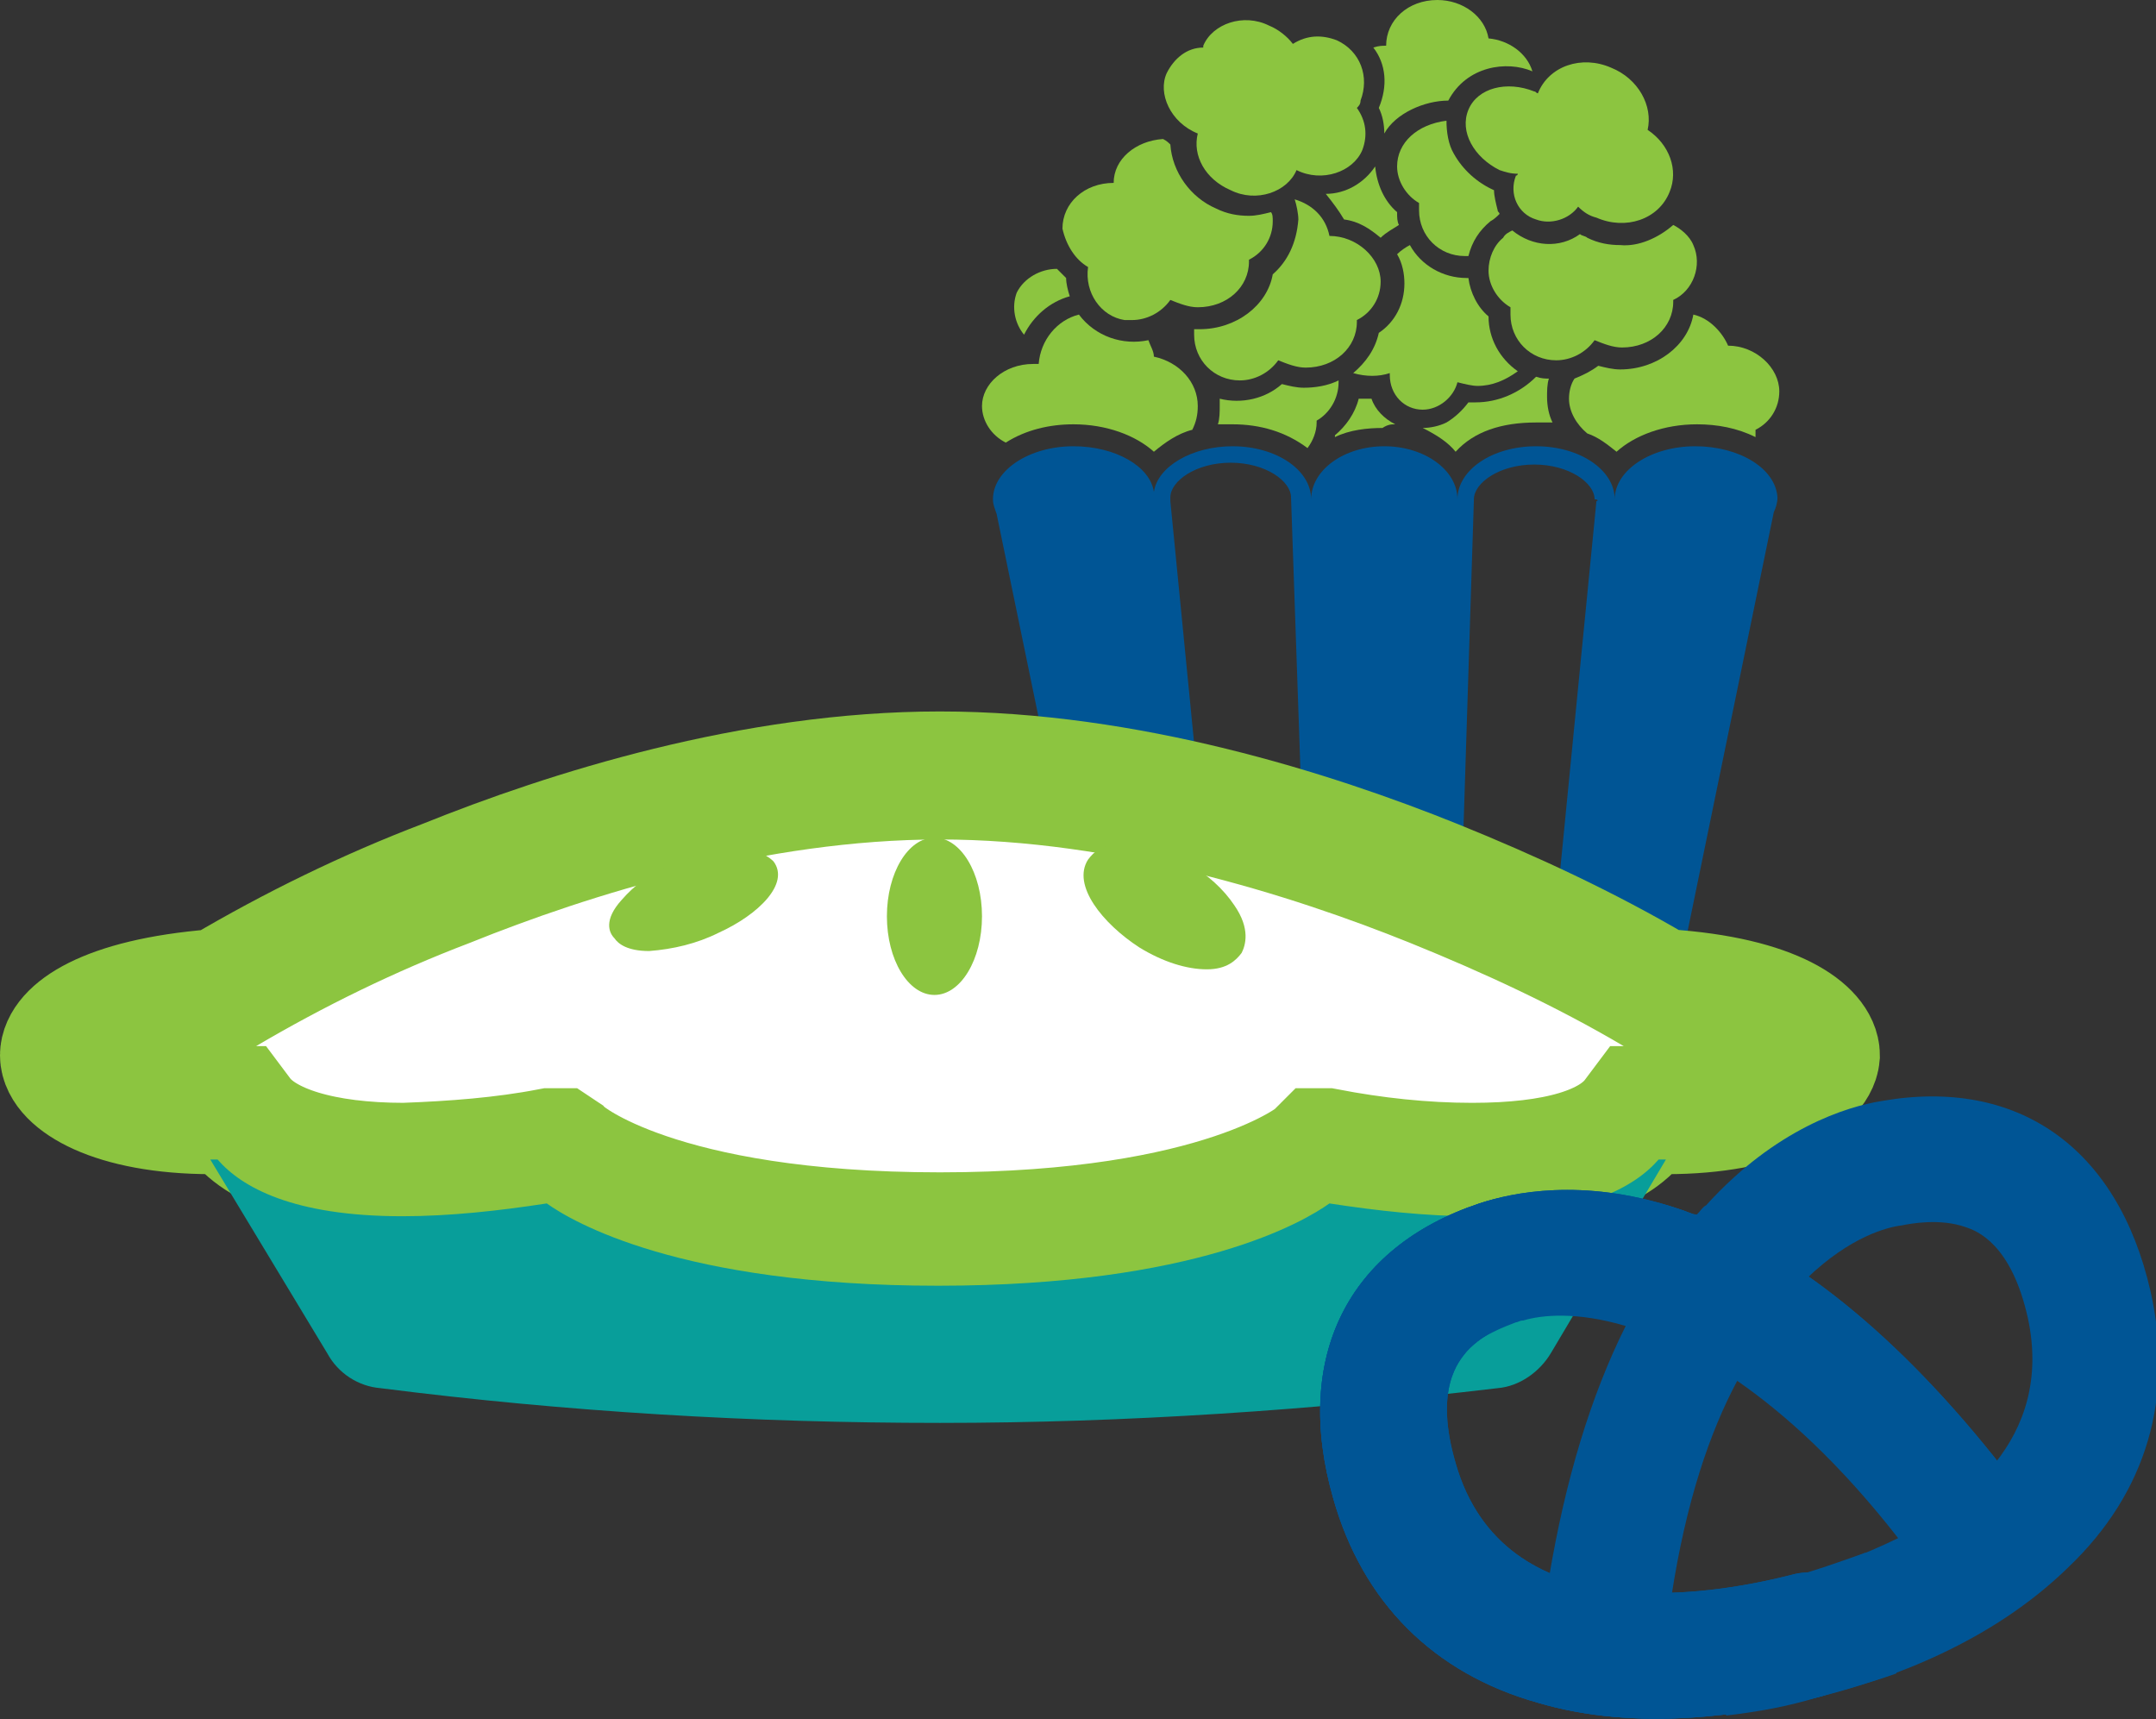 <?xml version="1.0" encoding="utf-8"?>
<!-- Generator: Adobe Illustrator 22.0.0, SVG Export Plug-In . SVG Version: 6.00 Build 0)  -->
<svg version="1.1" id="Layer_1" xmlns="http://www.w3.org/2000/svg" xmlns:xlink="http://www.w3.org/1999/xlink" x="0px" y="0px"
	 width="117.9px" height="94px" viewBox="0 0 117.9 94" style="enable-background:new 0 0 117.9 94;" xml:space="preserve">
<rect x="0" y="0" width="117.9" height="94" fill="#333333" stroke="none"/>
<style type="text/css">
	.st0{fill:#8CC540;}
	.st1{fill:#005595;}
	.st2{fill:#FFFFFF;stroke:#8CC540;stroke-width:7;stroke-miterlimit:10;}
	.st3{fill:#089E9A;}
</style>
<title>Artboard 1</title>
<path class="st0" d="M76.3,23.2c-0.6-0.3-1.1-0.8-1.3-1.4h0c-0.2,0-0.4,0-0.7,0c-0.2,0.8-0.7,1.5-1.3,2c0,0,0,0,0,0.1
	c0.8-0.4,1.8-0.5,2.6-0.5C75.9,23.2,76.1,23.2,76.3,23.2z"/>
<path class="st0" d="M73.5,12c0.8,0.1,1.4,0.5,2,1c0.3-0.3,0.7-0.5,1-0.7c-0.1-0.2-0.1-0.4-0.1-0.7c-0.7-0.6-1.1-1.5-1.2-2.5
	c-0.6,0.9-1.6,1.5-2.7,1.5C72.9,11.1,73.2,11.5,73.5,12z"/>
<path class="st0" d="M75.4,5.9c0.2,0.4,0.3,0.9,0.3,1.4c0.6-1.1,2.2-1.8,3.5-1.8c1-1.9,3.2-2.2,4.6-1.6c-0.3-1-1.3-1.7-2.4-1.8h0
	C81.2,0.9,80,0,78.6,0c-1.6,0-2.8,1.1-2.8,2.5c-0.2,0-0.4,0-0.7,0.1C75.8,3.5,75.9,4.7,75.4,5.9L75.4,5.9z"/>
<path class="st0" d="M73.2,20.9c0,0,0-0.1,0-0.1c-0.6,0.3-1.3,0.4-1.9,0.4c-0.4,0-0.8-0.1-1.2-0.2c-0.9,0.8-2.2,1.1-3.4,0.8
	c0,0.1,0,0.2,0,0.4c0,0.3,0,0.7-0.1,1c0.3,0,0.5,0,0.8,0c1.5,0,2.9,0.4,4.1,1.3c0.3-0.4,0.5-0.9,0.5-1.4c0,0,0,0,0-0.1
	C72.7,22.6,73.2,21.8,73.2,20.9z"/>
<path class="st0" d="M92.6,17.2c-0.3,1.7-2,3-4,3c-0.4,0-0.8-0.1-1.2-0.2c-0.4,0.3-0.8,0.5-1.3,0.7c-0.2,0.3-0.3,0.7-0.3,1.1
	c0,0.7,0.4,1.4,1,1.9c0.6,0.2,1.1,0.6,1.6,1c1-0.9,2.6-1.5,4.4-1.5c1.1,0,2.2,0.2,3.2,0.7c0-0.1,0-0.2,0-0.3c0,0,0,0,0-0.1
	c0.8-0.4,1.3-1.2,1.3-2.1c0-1.3-1.3-2.5-2.8-2.5h0C94.2,18.2,93.5,17.4,92.6,17.2C92.6,17.1,92.6,17.2,92.6,17.2z"/>
<path class="st0" d="M77.8,22.4c0.9,0,1.7-0.7,1.9-1.5c0.4,0.1,0.8,0.2,1.1,0.2c0.8,0,1.5-0.3,2.2-0.8c-1-0.7-1.6-1.8-1.6-3
	c-0.6-0.5-1-1.3-1.1-2.1c0,0-0.1,0-0.1,0c-1.3,0-2.5-0.7-3.1-1.8c-0.2,0.1-0.5,0.3-0.7,0.5c0.3,0.5,0.4,1.1,0.4,1.6
	c0,1.1-0.5,2.1-1.4,2.7c-0.2,0.9-0.7,1.6-1.4,2.2c0.7,0.2,1.4,0.2,2,0c0,0,0,0.1,0,0.1C76,21.6,76.8,22.4,77.8,22.4z"/>
<path class="st0" d="M58.5,16.2c-0.1-0.3-0.2-0.7-0.2-1c-0.2-0.2-0.3-0.3-0.5-0.5c-0.9,0-1.8,0.5-2.2,1.3c-0.3,0.8-0.1,1.7,0.4,2.3
	C56.5,17.3,57.4,16.5,58.5,16.2z"/>
<path class="st0" d="M58.7,23.2c1.8,0,3.4,0.6,4.4,1.5c0.6-0.5,1.3-1,2.1-1.2c0.2-0.4,0.3-0.8,0.3-1.3c0-1.3-1-2.4-2.4-2.7
	c0-0.3-0.2-0.6-0.3-0.9c-1.4,0.3-2.9-0.2-3.8-1.4c-1.2,0.3-2.1,1.4-2.2,2.7l0,0c-0.1,0-0.2,0-0.3,0c-1.6,0-2.8,1.1-2.8,2.3
	c0,0.8,0.5,1.6,1.3,2C56.1,23.5,57.4,23.2,58.7,23.2z"/>
<path class="st0" d="M69.6,15c-0.3,1.7-2,3-4,3c-0.1,0-0.2,0-0.3,0c0,0.1,0,0.2,0,0.3c0,1.4,1.1,2.5,2.5,2.5c0.8,0,1.6-0.4,2.1-1.1
	c0.5,0.2,1,0.4,1.5,0.4c1.6,0,2.8-1.1,2.8-2.5c0,0,0,0,0-0.1c0.8-0.4,1.3-1.2,1.3-2.1c0-1.3-1.3-2.5-2.8-2.5h0c-0.2-1-0.9-1.7-1.9-2
	c0.1,0.3,0.2,0.8,0.2,1.1C70.9,13.3,70.4,14.3,69.6,15z"/>
<path class="st0" d="M59.5,14.6c-0.2,1.4,0.7,2.7,2,2.9c0.1,0,0.3,0,0.4,0c0.8,0,1.6-0.4,2.1-1.1c0.5,0.2,1,0.4,1.5,0.4
	c1.6,0,2.8-1.1,2.8-2.5c0,0,0,0,0-0.1c0.8-0.4,1.3-1.2,1.3-2.1c0-0.2,0-0.4-0.1-0.5c-0.4,0.1-0.8,0.2-1.2,0.2
	c-0.6,0-1.2-0.1-1.8-0.4c-1.4-0.6-2.4-2-2.5-3.5c-0.1-0.1-0.2-0.2-0.4-0.3c-1.5,0.1-2.7,1.1-2.7,2.4c-1.6,0-2.8,1.1-2.8,2.5
	C58.3,13.4,58.8,14.2,59.5,14.6z"/>
<path class="st0" d="M65.5,7.3L65.5,7.3c-0.3,1.2,0.4,2.5,1.8,3.1c1.4,0.7,3.1,0.1,3.6-1.1c1.4,0.7,3.1,0.1,3.6-1.1
	c0.3-0.8,0.2-1.6-0.3-2.3c0.1-0.1,0.2-0.2,0.2-0.4c0.5-1.3,0-2.7-1.3-3.3c-0.8-0.3-1.6-0.3-2.4,0.2c-0.3-0.4-0.8-0.8-1.3-1
	c-1.4-0.7-3.1-0.1-3.6,1.1c0,0,0,0,0,0.1c-0.9,0-1.6,0.6-2,1.4C63.3,5.1,64,6.7,65.5,7.3z"/>
<path class="st0" d="M76.4,9.1c0,0.8,0.5,1.6,1.2,2c0,0.1,0,0.3,0,0.4c0,1.4,1.1,2.5,2.5,2.5l0,0c0.1,0,0.1,0,0.2,0
	c0.2-0.8,0.6-1.4,1.2-1.9c0.2-0.1,0.4-0.3,0.5-0.4c0-0.1-0.1-0.1-0.1-0.2c-0.1-0.4-0.2-0.8-0.2-1.1h0c-0.9-0.4-1.7-1.1-2.2-2
	c-0.3-0.5-0.4-1.2-0.4-1.8C77.5,6.8,76.4,7.8,76.4,9.1z"/>
<path class="st0" d="M88.6,13.4L88.6,13.4c-0.6,0-1.2-0.1-1.8-0.4c-0.1-0.1-0.3-0.1-0.4-0.2c-1.1,0.8-2.6,0.7-3.7-0.2
	c-0.2,0.1-0.4,0.2-0.5,0.4c-0.5,0.4-0.8,1.1-0.8,1.8c0,0.8,0.5,1.6,1.2,2c0,0.1,0,0.3,0,0.4c0,1.4,1.1,2.5,2.5,2.5
	c0.8,0,1.6-0.4,2.1-1.1c0.5,0.2,1,0.4,1.5,0.4c1.6,0,2.8-1.1,2.8-2.5c0,0,0,0,0-0.1c1.1-0.5,1.6-1.9,1.1-3c-0.2-0.5-0.7-0.9-1.1-1.1
	C90.7,13,89.6,13.5,88.6,13.4z"/>
<path class="st0" d="M80.3,6c-0.5,1.2,0.3,2.6,1.7,3.3c0.3,0.1,0.6,0.2,1,0.2c0,0,0,0.1-0.1,0.1c-0.4,1,0.1,2.1,1.1,2.4
	c0.8,0.3,1.8,0,2.3-0.7c0.3,0.3,0.6,0.5,1,0.6c1.6,0.7,3.4,0.1,4-1.4c0.5-1.2,0-2.6-1.2-3.4c0.3-1.3-0.5-2.8-2-3.4
	c-1.6-0.7-3.4-0.1-4,1.4l0,0C84,5.1,84,5,83.9,5C82.4,4.4,80.8,4.8,80.3,6z"/>
<path class="st1" d="M92.7,24.4c-2.4,0-4.4,1.3-4.4,2.9c0-1.6-1.9-2.9-4.3-2.9s-4.3,1.3-4.3,2.9c0-1.6-1.8-2.9-4-2.9s-4,1.3-4,2.9
	c0-1.6-1.9-2.9-4.3-2.9c-2.2,0-4.1,1.1-4.3,2.5c-0.2-1.4-2.1-2.5-4.4-2.5c-2.4,0-4.4,1.3-4.4,2.9c0,0.3,0.1,0.5,0.2,0.8L61.7,63h4.9
	l0,0h23.2L97,28c0.1-0.2,0.2-0.5,0.2-0.8C97.1,25.6,95.1,24.4,92.7,24.4z M67.4,62L64,27.4v0c0-0.1,0-0.1,0-0.2
	c0-0.9,1.4-1.9,3.3-1.9s3.3,1,3.3,1.9v0L71.8,62H67.4z M87.3,27.4L87.3,27.4L83.9,62h-4.4l1.1-34.7l0,0c0-0.9,1.4-1.9,3.3-1.9
	s3.3,1,3.3,1.9C87.4,27.3,87.4,27.4,87.3,27.4z"/>
<path class="st0" d="M79.6,24.7c1-1.1,2.5-1.6,4.4-1.6c0.3,0,0.6,0,0.9,0c-0.2-0.4-0.3-0.9-0.3-1.4c0-0.3,0-0.7,0.1-1
	c-0.2,0-0.4,0-0.7-0.1c-0.9,0.9-2.1,1.4-3.3,1.4c-0.1,0-0.3,0-0.4,0c-0.3,0.4-0.7,0.8-1.2,1.1c-0.4,0.2-0.9,0.3-1.3,0.3
	C78.6,23.8,79.2,24.2,79.6,24.7z"/>
<path class="st2" d="M91.1,60.7L91.1,60.7c-0.2,0-0.5,0-0.8,0h-0.5l-0.3,0.4c-1.3,1.8-4.4,2.7-9,2.7c-2.7,0-5.4-0.3-8-0.8L72.3,63
	l-0.3,0.3c0,0-5.1,4.3-20.6,4.3s-20.5-4.3-20.6-4.4L30.5,63L30.1,63c-2.6,0.5-5.3,0.7-8,0.8c-4.5,0-7.7-1-9-2.7l-0.3-0.4h-0.5
	c-0.2,0-0.5,0-0.7,0c-5.5,0-8.1-1.8-8.1-3c0-1.1,2.1-2.9,8.3-3.4H12l0.2-0.1c3.9-2.3,8-4.3,12.2-5.9c6.7-2.7,16.8-5.9,27-5.9
	s20.3,3.2,27,5.9c4.2,1.7,8.3,3.6,12.2,5.9l0.2,0.1H91c6.2,0.4,8.3,2.3,8.3,3.4C99.2,58.9,96.6,60.7,91.1,60.7z"/>
<path class="st0" d="M40.3,46.4c-1.3,0.1-2.6,0.4-3.8,1c-1,0.4-1.8,1-2.5,1.8c-1,1.1-0.7,1.8-0.4,2.1c0.2,0.3,0.7,0.7,1.9,0.7
	c1.3-0.1,2.6-0.4,3.8-1c2.2-1,3.9-2.7,3-3.9C42.1,46.9,41.5,46.4,40.3,46.4z"/>
<ellipse class="st0" cx="51.1" cy="50.1" rx="2.6" ry="4.3"/>
<path class="st3" d="M84.8,74c-0.6,1-1.7,1.8-2.9,1.9c-10.1,1.2-20.3,1.9-30.5,1.9S31,77.2,20.8,75.9c-1.2-0.1-2.3-0.8-2.9-1.9
	l-6.4-10.6c0,0,0.1,0,0.1,0c0.1,0,0.2,0,0.3,0c1.3,1.5,4.1,3.1,10.1,3.1c2.6,0,5.3-0.3,7.9-0.7c1.4,1,7.3,4.5,21.4,4.5
	s20-3.5,21.4-4.5c2.6,0.4,5.3,0.7,7.9,0.7c6,0,8.8-1.6,10.1-3.1c0.1,0,0.2,0,0.3,0l0,0c0,0,0.1,0,0.1,0L84.8,74z"/>
<path class="st0" d="M65.1,47.3c-1.3-0.8-2.6-1.2-3.7-1.2c-1.1,0-1.6,0.5-1.9,0.9c-0.9,1.4,0.8,3.5,2.8,4.8c1.3,0.8,2.6,1.2,3.7,1.2
	c1.1,0,1.6-0.5,1.9-0.9c0.2-0.4,0.5-1.3-0.4-2.6C66.9,48.6,66,47.8,65.1,47.3z"/>
<path class="st1" d="M99.4,92.8c-4,1-9.9,1.9-15.3,0.3c-5.7-1.6-9.6-5.5-11.2-11.2c-2.2-7.7,0.8-13.7,8-16.1
	c1.9-0.6,5.9-1.4,11.2,0.4c0.2,0.1,0.4,0.2,0.7,0.2c0.2-0.2,0.3-0.4,0.5-0.5c3.8-4.2,7.7-5.4,9.6-5.7c7.4-1.3,12.9,2.5,14.7,10.4
	c1.3,5.8-0.2,11-4.5,15.1C108.9,89.8,103.4,91.8,99.4,92.8z M91.4,87.3c4.3-0.2,8.5-1.3,12.4-3.2c-3.2-4.1-6.2-6.8-8.8-8.6
	C93.5,78.3,92.2,82.1,91.4,87.3L91.4,87.3z M98.8,69.9c3.5,2.4,6.9,5.8,10.3,10.1c1.6-2,2.5-4.6,1.8-7.9c-0.9-4.1-2.8-4.8-3.4-5
	c-1.4-0.5-3-0.2-3.5-0.1C103.2,67.1,101.2,67.6,98.8,69.9z M83.3,72.2c-0.2,0-0.3,0.1-0.4,0.1c-0.5,0.2-2,0.7-3,1.8
	c-0.4,0.5-1.8,2-0.6,6.1c0.9,3.2,2.9,5.1,5.4,6.1c0.9-5.4,2.3-10,4.2-13.8C86.2,71.7,84.3,71.9,83.3,72.2z"/>
<path class="st1" d="M99.4,92.8c-4,1-9.9,1.9-15.3,0.3c-5.7-1.6-9.6-5.5-11.2-11.2c-2.2-7.7,0.8-13.7,8-16.1
	c1.8-0.6,5.6-1.4,10.6,0.2c5.9,1.9,11.8,6.5,17.5,13.6c1.2,1.4,0.9,3.6-0.5,4.7c-1.4,1.2-3.6,0.9-4.7-0.5c-4.7-6-9.7-9.9-14.2-11.4
	c-3.3-1.1-5.6-0.5-6.4-0.3c-0.5,0.2-2,0.7-3,1.8c-0.4,0.5-1.8,2-0.6,6.1c2.6,9.1,13.7,7.3,18.4,6.1c1.8-0.5,3.6,0.6,4.1,2.4
	C102.3,90.5,101.2,92.4,99.4,92.8C99.4,92.8,99.4,92.8,99.4,92.8L99.4,92.8z"/>
<path class="st1" d="M99.4,92.8c-4,1-9.9,1.9-15.3,0.3c-5.7-1.6-9.6-5.5-11.2-11.2c-2.2-7.7,0.8-13.7,8-16.1
	c1.8-0.6,5.6-1.4,10.6,0.2c5.9,1.9,11.8,6.5,17.5,13.6c1.2,1.4,0.9,3.6-0.5,4.7c-1.4,1.2-3.6,0.9-4.7-0.5c-4.7-6-9.7-9.9-14.2-11.4
	c-3.3-1.1-5.6-0.5-6.4-0.3c-0.5,0.2-2,0.7-3,1.8c-0.4,0.5-1.8,2-0.6,6.1c2.6,9.1,13.7,7.3,18.4,6.1c1.8-0.5,3.6,0.6,4.1,2.4
	C102.3,90.5,101.2,92.4,99.4,92.8C99.4,92.8,99.4,92.8,99.4,92.8L99.4,92.8z"/>
<path class="st1" d="M103.7,91.5l0.5-3.4l-2.2-3.2c-1.4,0.5-2.8,1-4.3,1.4c-1.6,0.4-3.4,0.7-5,0.9l1.7,6.6c1.7-0.2,3.4-0.5,5-1
	C100.8,92.4,102.3,92,103.7,91.5z"/>
</svg>
